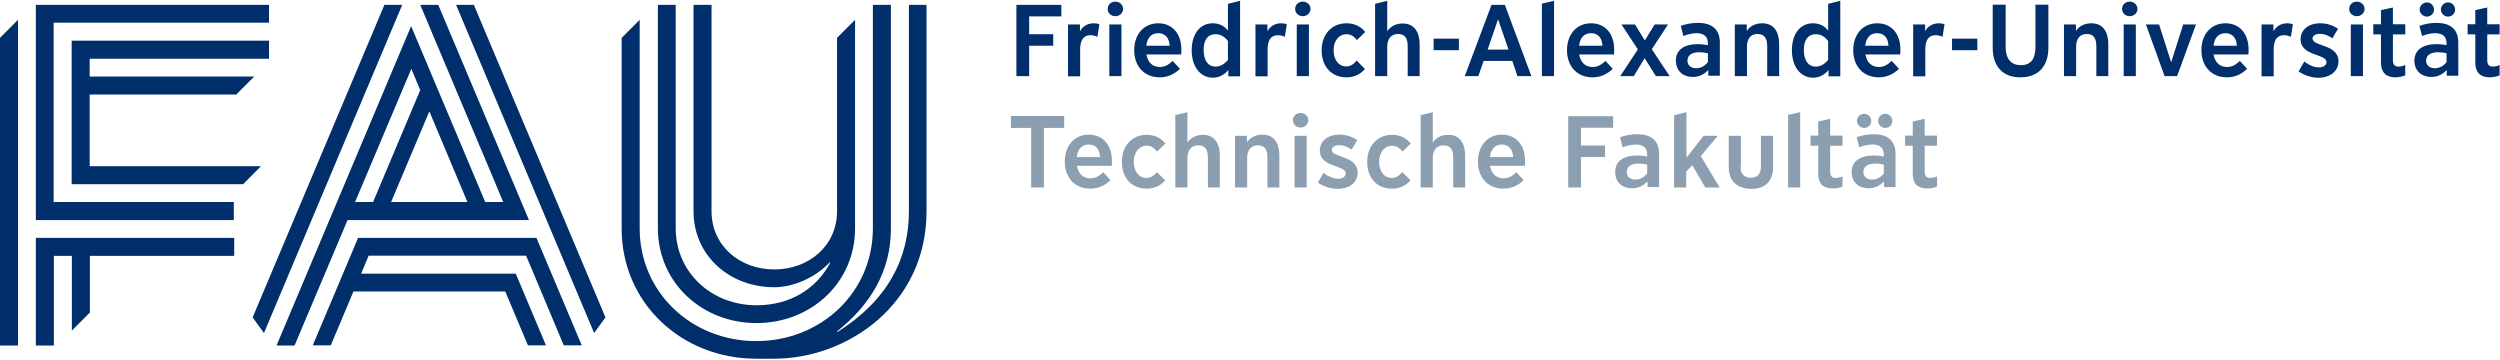 <?xml version="1.0" encoding="UTF-8" standalone="no"?> <svg xmlns="http://www.w3.org/2000/svg" xmlns:xlink="http://www.w3.org/1999/xlink" width="1235" height="178" viewBox="0 0 1235 178" version="1.1"><g transform="matrix(1 0 0 1 0 -5)"><g id="Logo"><path fill="#002f6c" d="M0 23.7 L8.9 14.8 L8.9 175.7 L0 175.7 Z M26.6 16.2 L132.9 16.2 L132.9 7.4 L17.7 7.4 L17.7 113.7 L115.5 113.7 L115.5 104.8 L26.5 104.8 L26.5 16.2 Z M128.9 87.1 L44.3 87.1 L44.3 51.7 L116.7 51.7 L125.6 42.8 L44.3 42.8 L44.3 34 L132.9 34 L132.9 25.1 L44.3 25.1 L35.4 25.1 L35.4 96 L120.1 96 Z M17.7 175.7 L26.6 175.7 L26.6 131.4 L35.5 131.4 L35.5 168.3 L44.4 159.4 L44.4 131.4 L115.7 131.4 L115.7 122.5 L17.7 122.5 Z M449 7.4 L449 109.3 C449 133 438.4 153.4 413.7 169 L413.5 168.7 C429.7 155.8 440.1 139.3 440.1 118 L440.1 7.4 L431.2 7.4 L431.2 117.8 C431.2 149.6 405.4 173.5 373.6 173.5 C341.8 173.5 316 149.6 316 117.8 L316 14.8 L307.1 23.7 L307.1 118 C307.1 154.7 336.8 182.2 373.5 182.2 C374.3 182.2 382.4 182.2 382.4 182.2 C418.5 182.2 457.7 155.5 457.7 109.4 C457.7 109.4 457.7 7.4 457.7 7.4 Z M373.7 164.6 C400.6 164.6 422.4 144.7 422.4 117.8 L422.4 117.8 L422.4 14.8 L413.5 23.7 L413.5 109.3 C413.5 126.4 399.6 138.1 382.5 138.1 C365.4 138.1 351.5 126.4 351.5 109.3 L351.5 7.4 L342.6 7.4 L342.6 109.3 C342.6 131.3 360.4 146.9 382.5 146.9 C391.5 146.9 402.4 142.5 409.9 134.6 L410.1 134.9 C403.1 147.8 390.3 155.8 373.7 155.8 C351.8 155.8 334.1 140 333.8 118.2 L333.8 118.2 L333.8 7.4 L325 7.4 L325 118.1 L325 118.1 C325.2 144.8 346.9 164.6 373.7 164.6 Z M176.9 122.5 L154.5 175.6 L163.4 175.6 L163.4 175.6 L163.4 175.6 L174.6 149 L249.6 149 L260.8 175.6 L269.7 175.6 L254.8 140.2 L178.4 140.2 L182.1 131.3 L259.9 131.3 L278.5 175.6 L287.4 175.6 L265 122.5 Z M189.9 7.4 L124.8 161.8 L130.4 169.5 L198.7 7.4 Z M225.3 7.4 L293.5 169.5 L299.1 161.8 L234.1 7.4 Z M171.7 113.7 L145.5 175.7 L136.6 175.7 L203.1 17.9 L239.7 104.8 L248.6 104.8 L207.6 7.4 L216.5 7.4 L261.3 113.7 Z M212.1 60 L193.2 104.8 L230.9 104.8 Z M175.4 104.8 L184.3 104.8 L207.6 49.5 L203.2 39 Z"></path></g><g id="FAU-Titel"><path fill="#002f6c" d="M524.3 13.1 L508.4 13.1 L508.4 21.9 L520.3 21.9 L520.3 27.6 L508.4 27.6 L508.4 42.6 L502.1 42.6 L502.1 7.4 L524.3 7.4 Z M543.1 17 L542.1 23.2 C541.1 22.7 540 22.4 538.8 22.4 C534.6 22.4 533.6 25.7 533.6 29.6 L533.6 42.7 L527.6 42.7 L527.6 17.1 L533.5 17.1 L533.5 20.3 L533.6 20.3 C534.9 17.9 537.4 16.5 540.3 16.5 C541.1 16.5 542.2 16.6 543.1 17 Z M554.8 9.4 C554.8 11.4 553.1 13 551 13 C548.9 13 547.2 11.5 547.2 9.4 C547.2 7.3 548.9 5.8 551 5.8 C553.1 5.8 554.8 7.4 554.8 9.4 Z M554 42.6 L548 42.6 L548 17.1 L554 17.1 Z M582.9 39 C580 41.8 576.7 43.2 572.9 43.2 C565.3 43.2 560.3 37.8 560.3 29.8 C560.3 21.9 565.1 16.5 572.2 16.5 C579.1 16.5 583.6 21.6 583.6 29.5 C583.6 30.3 583.6 31.2 583.5 31.9 L566.3 31.9 C567 35.9 569.4 38.1 573 38.1 C575.3 38.1 577.2 37.1 579.3 35.1 Z M566.3 27.6 L577.8 27.6 C577.6 23.6 575.5 21.4 572.2 21.4 C568.8 21.4 566.7 23.6 566.3 27.6 Z M588.7 29.8 C588.7 21.6 592.9 16.5 599.1 16.5 C602.3 16.5 604.8 17.8 606.5 20 L606.6 20 L606.6 6.9 L612.6 5.4 L612.6 42.7 L606.8 42.7 L606.8 39.7 L606.7 39.7 C604.9 41.9 602.2 43.4 599 43.4 C592.9 43.2 588.7 38 588.7 29.8 Z M594.6 29.7 C594.6 34.9 596.8 37.9 600.5 37.9 C602.8 37.9 604.7 36.8 606.6 34.6 L606.6 25.3 C604.9 23 602.9 21.9 600.5 21.9 C596.6 21.9 594.6 24.7 594.6 29.7 Z M635.7 17 L634.7 23.2 C633.7 22.7 632.6 22.4 631.4 22.4 C627.2 22.4 626.2 25.7 626.2 29.6 L626.2 42.7 L620.2 42.7 L620.2 17.1 L626.1 17.1 L626.1 20.3 L626.2 20.3 C627.5 17.9 630 16.5 632.9 16.5 C633.7 16.5 634.7 16.6 635.7 17 Z M647.4 9.4 C647.4 11.4 645.7 13 643.6 13 C641.5 13 639.8 11.5 639.8 9.4 C639.8 7.3 641.5 5.8 643.6 5.8 C645.7 5.8 647.4 7.4 647.4 9.4 Z M646.6 42.6 L640.6 42.6 L640.6 17.1 L646.6 17.1 Z M674.3 39.1 C671.8 41.9 668.8 43.2 665.1 43.2 C657.8 43.2 652.9 37.9 652.9 29.9 C652.9 21.9 657.9 16.5 665.2 16.5 C669 16.5 672.2 18 674.4 20.8 L670.3 24.8 C668.8 22.8 667.2 21.9 665.2 21.9 C661.4 21.9 658.8 25.1 658.8 29.8 C658.8 34.6 661.3 37.8 665 37.8 C667 37.8 668.6 36.9 670.2 34.9 Z M701.4 42.6 L695.4 42.6 L695.4 28 C695.4 24.2 694.3 21.8 690.7 21.8 C686.6 21.8 685.3 25 685.3 28 L685.3 42.6 L679.3 42.6 L679.3 6.9 L685.3 5.4 L685.3 20.3 L685.4 20.3 C686.9 18.1 689.5 16.6 692.9 16.6 C698.8 16.6 701.3 21 701.3 26.9 L701.3 42.6 Z M720.7 29.8 L708.2 29.8 L708.2 24.1 L720.7 24.1 Z M736.8 7.4 L743.4 7.4 L756.5 42.6 L749.6 42.6 L747.1 35.1 L732.9 35.1 L730.3 42.6 L723.6 42.6 Z M745.2 29.5 L740.1 14.6 L740 14.6 L734.9 29.5 Z M767.7 42.6 L761.7 42.6 L761.7 6.8 L767.7 5.4 Z M796.7 39 C793.8 41.8 790.5 43.2 786.7 43.2 C779.1 43.2 774.1 37.8 774.1 29.8 C774.1 21.9 778.9 16.5 786 16.5 C792.9 16.5 797.4 21.6 797.4 29.5 C797.4 30.3 797.4 31.2 797.3 31.9 L780.1 31.9 C780.8 35.9 783.2 38.1 786.8 38.1 C789.1 38.1 791 37.1 793.1 35.1 Z M780.1 27.6 L791.6 27.6 C791.4 23.6 789.4 21.4 786 21.4 C782.6 21.4 780.5 23.6 780.1 27.6 Z M824.8 42.6 L818 42.6 L812.5 33.8 L812.4 33.8 L807.1 42.6 L800.4 42.6 L809.1 29.4 L801 17.1 L807.7 17.1 L812.5 24.9 L812.6 24.9 L817.4 17.1 L824 17.1 L816 29.3 Z M838.9 26.8 C840.6 26.8 842.1 27 843.7 27.3 L843.7 26.4 C843.7 23.1 841.8 21.4 838.1 21.4 C836.1 21.4 833.7 21.9 831.6 22.8 L830.3 17.8 C832.6 16.9 835.8 16.3 838.7 16.3 C845.9 16.3 849.6 19.6 849.6 26.1 L849.6 42.4 L843.9 42.4 L843.9 39.7 L843.8 39.7 C841.6 41.9 839.3 43 836.3 43 C831.1 43 827.9 39.8 827.9 34.9 C827.9 29.7 831.8 26.8 838.9 26.8 Z M837.9 38.7 C840.1 38.7 842.1 37.7 843.7 35.7 L843.7 31.3 C842.3 31 840.8 30.8 839.5 30.8 C835.7 30.8 833.6 32.3 833.6 35 C833.6 37.2 835.3 38.7 837.9 38.7 Z M879 42.6 L873 42.6 L873 28 C873 24.3 871.9 21.8 868.3 21.8 C864.1 21.8 863 25.2 863 28 L863 42.6 L857 42.6 L857 17.1 L862.9 17.1 L862.9 20.2 L863 20.2 C864.5 17.9 867.2 16.5 870.5 16.5 C876.3 16.5 878.9 20.7 878.9 26.8 L878.9 42.6 Z M885.2 29.8 C885.2 21.6 889.4 16.5 895.6 16.5 C898.8 16.5 901.3 17.8 903 20 L903.1 20 L903.1 6.9 L909.1 5.4 L909.1 42.7 L903.3 42.7 L903.3 39.7 L903.2 39.7 C901.4 41.9 898.7 43.4 895.5 43.4 C889.4 43.2 885.2 38 885.2 29.8 Z M891.1 29.7 C891.1 34.9 893.3 37.9 897 37.9 C899.3 37.9 901.2 36.8 903.1 34.6 L903.1 25.3 C901.4 23 899.4 21.9 897 21.9 C893.2 21.9 891.1 24.7 891.1 29.7 Z M938.1 39 C935.2 41.8 931.9 43.2 928.1 43.2 C920.5 43.2 915.5 37.8 915.5 29.8 C915.5 21.9 920.3 16.5 927.4 16.5 C934.3 16.5 938.8 21.6 938.8 29.5 C938.8 30.3 938.8 31.2 938.7 31.9 L921.5 31.9 C922.2 35.9 924.6 38.1 928.2 38.1 C930.5 38.1 932.4 37.1 934.5 35.1 Z M921.4 27.6 L932.9 27.6 C932.7 23.6 930.7 21.4 927.3 21.4 C923.9 21.4 921.9 23.6 921.4 27.6 Z M960.6 17 L959.6 23.2 C958.6 22.7 957.5 22.4 956.3 22.4 C952.1 22.4 951.1 25.7 951.1 29.6 L951.1 42.7 L945.1 42.7 L945.1 17.1 L951 17.1 L951 20.3 L951.1 20.3 C952.4 17.9 954.9 16.5 957.8 16.5 C958.6 16.5 959.7 16.6 960.6 17 Z M976.8 29.8 L964.3 29.8 L964.3 24.1 L976.8 24.1 Z M1011.9 28.6 C1011.9 37.1 1007.5 43.2 998.1 43.2 C988.7 43.2 984.4 37.1 984.4 28.6 L984.4 7.3 L990.8 7.3 L990.8 28.3 C990.8 33.6 993.1 37.2 998.3 37.2 C1003.5 37.2 1005.5 33.7 1005.5 28.3 L1005.5 7.3 L1011.9 7.3 Z M1041.6 42.6 L1035.6 42.6 L1035.6 28 C1035.6 24.3 1034.5 21.8 1030.9 21.8 C1026.7 21.8 1025.6 25.2 1025.6 28 L1025.6 42.6 L1019.6 42.6 L1019.6 17.1 L1025.5 17.1 L1025.5 20.2 L1025.6 20.2 C1027.1 17.9 1029.8 16.5 1033.1 16.5 C1038.9 16.5 1041.5 20.7 1041.5 26.8 L1041.5 42.6 Z M1055.9 9.4 C1055.9 11.4 1054.2 13 1052.1 13 C1050 13 1048.3 11.5 1048.3 9.4 C1048.3 7.3 1050 5.8 1052.1 5.8 C1054.2 5.8 1055.9 7.4 1055.9 9.4 Z M1055.1 42.6 L1049.1 42.6 L1049.1 17.1 L1055.1 17.1 Z M1084.8 17.1 L1075.5 42.6 L1069.3 42.6 L1060.1 17.1 L1066.6 17.1 L1072.5 35.6 L1072.6 35.6 L1078.5 17.1 Z M1110.1 39 C1107.2 41.8 1103.9 43.2 1100.1 43.2 C1092.5 43.2 1087.5 37.8 1087.5 29.8 C1087.5 21.9 1092.3 16.5 1099.4 16.5 C1106.3 16.5 1110.8 21.6 1110.8 29.5 C1110.8 30.3 1110.8 31.2 1110.7 31.9 L1093.5 31.9 C1094.2 35.9 1096.6 38.1 1100.2 38.1 C1102.5 38.1 1104.4 37.1 1106.5 35.1 Z M1093.5 27.6 L1105 27.6 C1104.8 23.6 1102.7 21.4 1099.4 21.4 C1096 21.4 1093.9 23.6 1093.5 27.6 Z M1132.7 17 L1131.7 23.2 C1130.7 22.7 1129.6 22.4 1128.4 22.4 C1124.2 22.4 1123.2 25.7 1123.2 29.6 L1123.2 42.7 L1117.2 42.7 L1117.2 17.1 L1123.1 17.1 L1123.1 20.3 L1123.2 20.3 C1124.5 17.9 1127 16.5 1129.9 16.5 C1130.7 16.5 1131.7 16.6 1132.7 17 Z M1138.3 35.4 C1140.8 37.3 1143.3 38.3 1145.5 38.3 C1147.7 38.3 1149.3 37.2 1149.3 35.7 C1149.3 31.4 1136.5 32.9 1136.5 24.4 C1136.5 19.7 1140.4 16.5 1146.2 16.5 C1149.3 16.5 1152.3 17.4 1155 19.2 L1152.2 23.9 C1150 22.4 1148 21.7 1146.1 21.7 C1143.9 21.7 1142.4 22.7 1142.4 24 C1142.4 28.1 1155.2 26.7 1155.2 35.3 C1155.2 40.1 1151.2 43.4 1145.3 43.4 C1141.9 43.4 1138.5 42.3 1135.5 40.3 Z M1168.1 9.4 C1168.1 11.4 1166.4 13 1164.3 13 C1162.2 13 1160.5 11.5 1160.5 9.4 C1160.5 7.3 1162.2 5.8 1164.3 5.8 C1166.4 5.8 1168.1 7.4 1168.1 9.4 Z M1167.3 42.6 L1161.3 42.6 L1161.3 17.1 L1167.3 17.1 Z M1188.2 37.1 L1188.2 42.2 C1187 42.8 1185 43.2 1183.2 43.2 C1178.6 43.2 1176.2 40.6 1176.2 36 L1176.2 22 L1172.4 22 L1172.4 17 L1176.2 17 L1176.2 10 L1182.1 8.7 L1182.1 17 L1188.2 17 L1188.2 22 L1182.1 22 L1182.1 34.6 C1182.1 36.9 1182.9 37.9 1184.9 37.9 C1186 37.9 1187.2 37.6 1188.2 37.1 Z M1203.8 26.8 C1205.5 26.8 1207 27 1208.6 27.3 L1208.6 26.4 C1208.6 23.1 1206.7 21.4 1203 21.4 C1201 21.4 1198.5 21.9 1196.5 22.8 L1195.2 17.8 C1197.5 16.9 1200.7 16.3 1203.5 16.3 C1210.7 16.3 1214.4 19.6 1214.4 26.1 L1214.4 42.4 L1208.7 42.4 L1208.7 39.7 L1208.6 39.7 C1206.4 41.9 1204.1 43 1201.1 43 C1196 43 1192.7 39.8 1192.7 34.9 C1192.8 29.7 1196.7 26.8 1203.8 26.8 Z M1198.9 13.2 C1197 13.2 1195.3 11.6 1195.3 9.7 C1195.3 7.8 1197 6.2 1198.9 6.2 C1200.8 6.2 1202.4 7.8 1202.4 9.7 C1202.5 11.6 1200.8 13.2 1198.9 13.2 Z M1202.8 38.7 C1205 38.7 1207 37.7 1208.6 35.7 L1208.6 31.3 C1207.2 31 1205.8 30.8 1204.4 30.8 C1200.7 30.8 1198.5 32.3 1198.5 35 C1198.5 37.2 1200.2 38.7 1202.8 38.7 Z M1209.3 13.2 C1207.4 13.2 1205.8 11.6 1205.8 9.7 C1205.8 7.8 1207.4 6.2 1209.3 6.2 C1211.3 6.2 1212.8 7.8 1212.8 9.7 C1212.9 11.6 1211.3 13.2 1209.3 13.2 Z M1234.8 37.1 L1234.8 42.2 C1233.6 42.8 1231.6 43.2 1229.8 43.2 C1225.2 43.2 1222.8 40.6 1222.8 36 L1222.8 22 L1219 22 L1219 17 L1222.8 17 L1222.8 10 L1228.7 8.7 L1228.7 17 L1234.8 17 L1234.8 22 L1228.7 22 L1228.7 34.6 C1228.7 36.9 1229.5 37.9 1231.5 37.9 C1232.7 37.9 1233.8 37.6 1234.8 37.1 Z"></path></g><g id="Titel"><path fill="#8c9fb1" d="M525.7 68.2 L515.7 68.2 L515.7 97.6 L509.4 97.6 L509.4 68.2 L499.4 68.2 L499.4 62.3 L525.7 62.3 Z M548.6 94 C545.7 96.8 542.4 98.2 538.6 98.2 C531 98.2 526 92.8 526 84.8 C526 76.9 530.8 71.5 537.9 71.5 C544.8 71.5 549.3 76.6 549.3 84.5 C549.3 85.3 549.3 86.2 549.2 86.9 L532 86.9 C532.7 90.9 535.1 93.1 538.7 93.1 C541 93.1 542.9 92.1 545 90.1 Z M531.9 82.6 L543.4 82.6 C543.2 78.6 541.2 76.4 537.8 76.4 C534.4 76.4 532.4 78.6 531.9 82.6 Z M575.6 94.1 C573.1 96.9 570.1 98.2 566.4 98.2 C559.1 98.2 554.2 93 554.2 85 C554.2 77 559.2 71.6 566.5 71.6 C570.3 71.6 573.5 73.1 575.7 75.9 L571.6 79.9 C570.1 77.9 568.5 77 566.5 77 C562.7 77 560.1 80.2 560.1 84.9 C560.1 89.7 562.6 92.9 566.3 92.9 C568.3 92.9 569.9 92 571.5 90 Z M602.7 97.6 L596.7 97.6 L596.7 83 C596.7 79.2 595.6 76.8 592 76.8 C587.9 76.8 586.6 80 586.6 83 L586.6 97.6 L580.6 97.6 L580.6 61.9 L586.6 60.4 L586.6 75.3 L586.7 75.3 C588.2 73.1 590.8 71.6 594.2 71.6 C600.1 71.6 602.6 76 602.6 81.9 L602.6 97.6 Z M632.1 97.6 L626.1 97.6 L626.1 83 C626.1 79.3 625 76.8 621.4 76.8 C617.2 76.8 616.1 80.2 616.1 83 L616.1 97.6 L610.1 97.6 L610.1 72.1 L616 72.1 L616 75.2 L616.1 75.2 C617.6 72.9 620.3 71.5 623.6 71.5 C629.4 71.5 632 75.7 632 81.8 L632 97.6 Z M646.3 64.4 C646.3 66.4 644.6 68 642.5 68 C640.4 68 638.7 66.5 638.7 64.4 C638.7 62.3 640.4 60.8 642.5 60.8 C644.6 60.8 646.3 62.4 646.3 64.4 Z M645.5 97.6 L639.5 97.6 L639.5 72.1 L645.5 72.1 Z M653.8 90.4 C656.3 92.3 658.8 93.3 661 93.3 C663.2 93.3 664.8 92.2 664.8 90.7 C664.8 86.4 652 87.9 652 79.4 C652 74.7 655.9 71.5 661.7 71.5 C664.8 71.5 667.8 72.4 670.5 74.2 L667.7 78.9 C665.5 77.4 663.5 76.7 661.6 76.7 C659.4 76.7 657.9 77.7 657.9 79 C657.9 83.1 670.7 81.7 670.7 90.3 C670.7 95.1 666.7 98.3 660.8 98.3 C657.4 98.3 654 97.2 651 95.2 Z M696.8 94.1 C694.3 96.9 691.3 98.2 687.6 98.2 C680.3 98.2 675.4 93 675.4 85 C675.4 77 680.4 71.6 687.7 71.6 C691.5 71.6 694.7 73.1 696.9 75.9 L692.8 79.9 C691.3 77.9 689.7 77 687.7 77 C683.9 77 681.3 80.2 681.3 84.9 C681.3 89.7 683.8 92.9 687.5 92.9 C689.5 92.9 691.1 92 692.7 90 Z M723.9 97.6 L717.9 97.6 L717.9 83 C717.9 79.2 716.8 76.8 713.2 76.8 C709.1 76.8 707.8 80 707.8 83 L707.8 97.6 L701.8 97.6 L701.8 61.9 L707.8 60.4 L707.8 75.3 L707.9 75.3 C709.4 73.1 712 71.6 715.4 71.6 C721.3 71.6 723.8 76 723.8 81.9 L723.8 97.6 Z M752.7 94 C749.8 96.8 746.5 98.2 742.7 98.2 C735.1 98.2 730.1 92.8 730.1 84.8 C730.1 76.9 734.9 71.5 742 71.5 C748.9 71.5 753.4 76.6 753.4 84.5 C753.4 85.3 753.4 86.2 753.3 86.9 L736.1 86.9 C736.8 90.9 739.2 93.1 742.8 93.1 C745.1 93.1 747 92.1 749.1 90.1 Z M736 82.6 L747.5 82.6 C747.3 78.6 745.2 76.4 741.9 76.4 C738.6 76.4 736.5 78.6 736 82.6 Z M796.8 68.1 L781 68.1 L781 76.9 L792.9 76.9 L792.9 82.6 L781 82.6 L781 97.6 L774.7 97.6 L774.7 62.4 L796.9 62.4 L796.9 68.1 Z M808.9 81.8 C810.6 81.8 812.1 82 813.7 82.3 L813.7 81.4 C813.7 78.1 811.8 76.4 808.1 76.4 C806.1 76.4 803.7 76.9 801.6 77.8 L800.3 72.8 C802.6 71.9 805.8 71.3 808.7 71.3 C815.9 71.3 819.6 74.6 819.6 81.1 L819.6 97.4 L813.9 97.4 L813.9 94.7 L813.8 94.7 C811.6 96.9 809.3 98 806.3 98 C801.1 98 797.9 94.9 797.9 89.9 C797.9 84.7 801.8 81.8 808.9 81.8 Z M807.9 93.7 C810.1 93.7 812.1 92.7 813.7 90.7 L813.7 86.3 C812.3 86 810.8 85.8 809.5 85.8 C805.7 85.8 803.6 87.3 803.6 90 C803.6 92.2 805.3 93.7 807.9 93.7 Z M827.1 61.9 L833.1 60.4 L833.1 82.8 L833.2 82.8 L841.6 72.1 L848.6 72.1 L840.2 82.1 L849.5 97.6 L842.4 97.6 L836 86.6 L833 89.8 L833 97.6 L827 97.6 L827 61.9 Z M859.8 87.4 C859.8 90.9 861.6 92.8 864.9 92.8 C868.1 92.8 869.9 91 869.9 87.3 L869.9 72.1 L875.9 72.1 L875.9 87.6 C875.9 94.4 872.1 98.3 865.2 98.3 C858.2 98.3 854 94.4 854 87.7 L854 72.1 L860 72.1 L860 87.4 Z M889.3 97.6 L883.3 97.6 L883.3 61.8 L889.3 60.4 Z M910.2 92.1 L910.2 97.1 C909 97.8 907 98.1 905.2 98.1 C900.6 98.1 898.2 95.6 898.2 91 L898.2 77 L894.4 77 L894.4 72 L898.2 72 L898.2 65 L904.1 63.7 L904.1 72 L910.2 72 L910.2 77 L904.1 77 L904.1 89.6 C904.1 91.9 904.9 92.9 906.9 92.9 C908.1 92.9 909.2 92.6 910.2 92.1 Z M925.8 81.8 C927.5 81.8 929 82 930.6 82.3 L930.6 81.4 C930.6 78.1 928.7 76.4 925 76.4 C923 76.4 920.5 76.9 918.5 77.8 L917.2 72.8 C919.5 71.9 922.7 71.3 925.5 71.3 C932.7 71.3 936.4 74.6 936.4 81.1 L936.4 97.4 L930.7 97.4 L930.7 94.7 L930.6 94.7 C928.4 96.9 926.1 98 923.1 98 C918 98 914.7 94.9 914.7 89.9 C914.8 84.7 918.7 81.8 925.8 81.8 Z M920.9 68.2 C919 68.2 917.3 66.6 917.3 64.7 C917.3 62.8 919 61.2 920.9 61.2 C922.8 61.2 924.4 62.8 924.4 64.7 C924.5 66.6 922.8 68.2 920.9 68.2 Z M924.8 93.7 C927 93.7 929 92.7 930.6 90.7 L930.6 86.3 C929.2 86 927.8 85.8 926.4 85.8 C922.7 85.8 920.5 87.3 920.5 90 C920.5 92.2 922.2 93.7 924.8 93.7 Z M931.3 68.2 C929.4 68.2 927.8 66.6 927.8 64.7 C927.8 62.8 929.4 61.2 931.3 61.2 C933.3 61.2 934.8 62.8 934.8 64.7 C934.9 66.6 933.3 68.2 931.3 68.2 Z M956.9 92.1 L956.9 97.1 C955.7 97.8 953.7 98.1 951.9 98.1 C947.3 98.1 944.9 95.6 944.9 91 L944.9 77 L941.1 77 L941.1 72 L944.9 72 L944.9 65 L950.8 63.7 L950.8 72 L956.9 72 L956.9 77 L950.8 77 L950.8 89.6 C950.8 91.9 951.6 92.9 953.6 92.9 C954.7 92.9 955.9 92.6 956.9 92.1 Z"></path></g></g></svg> 